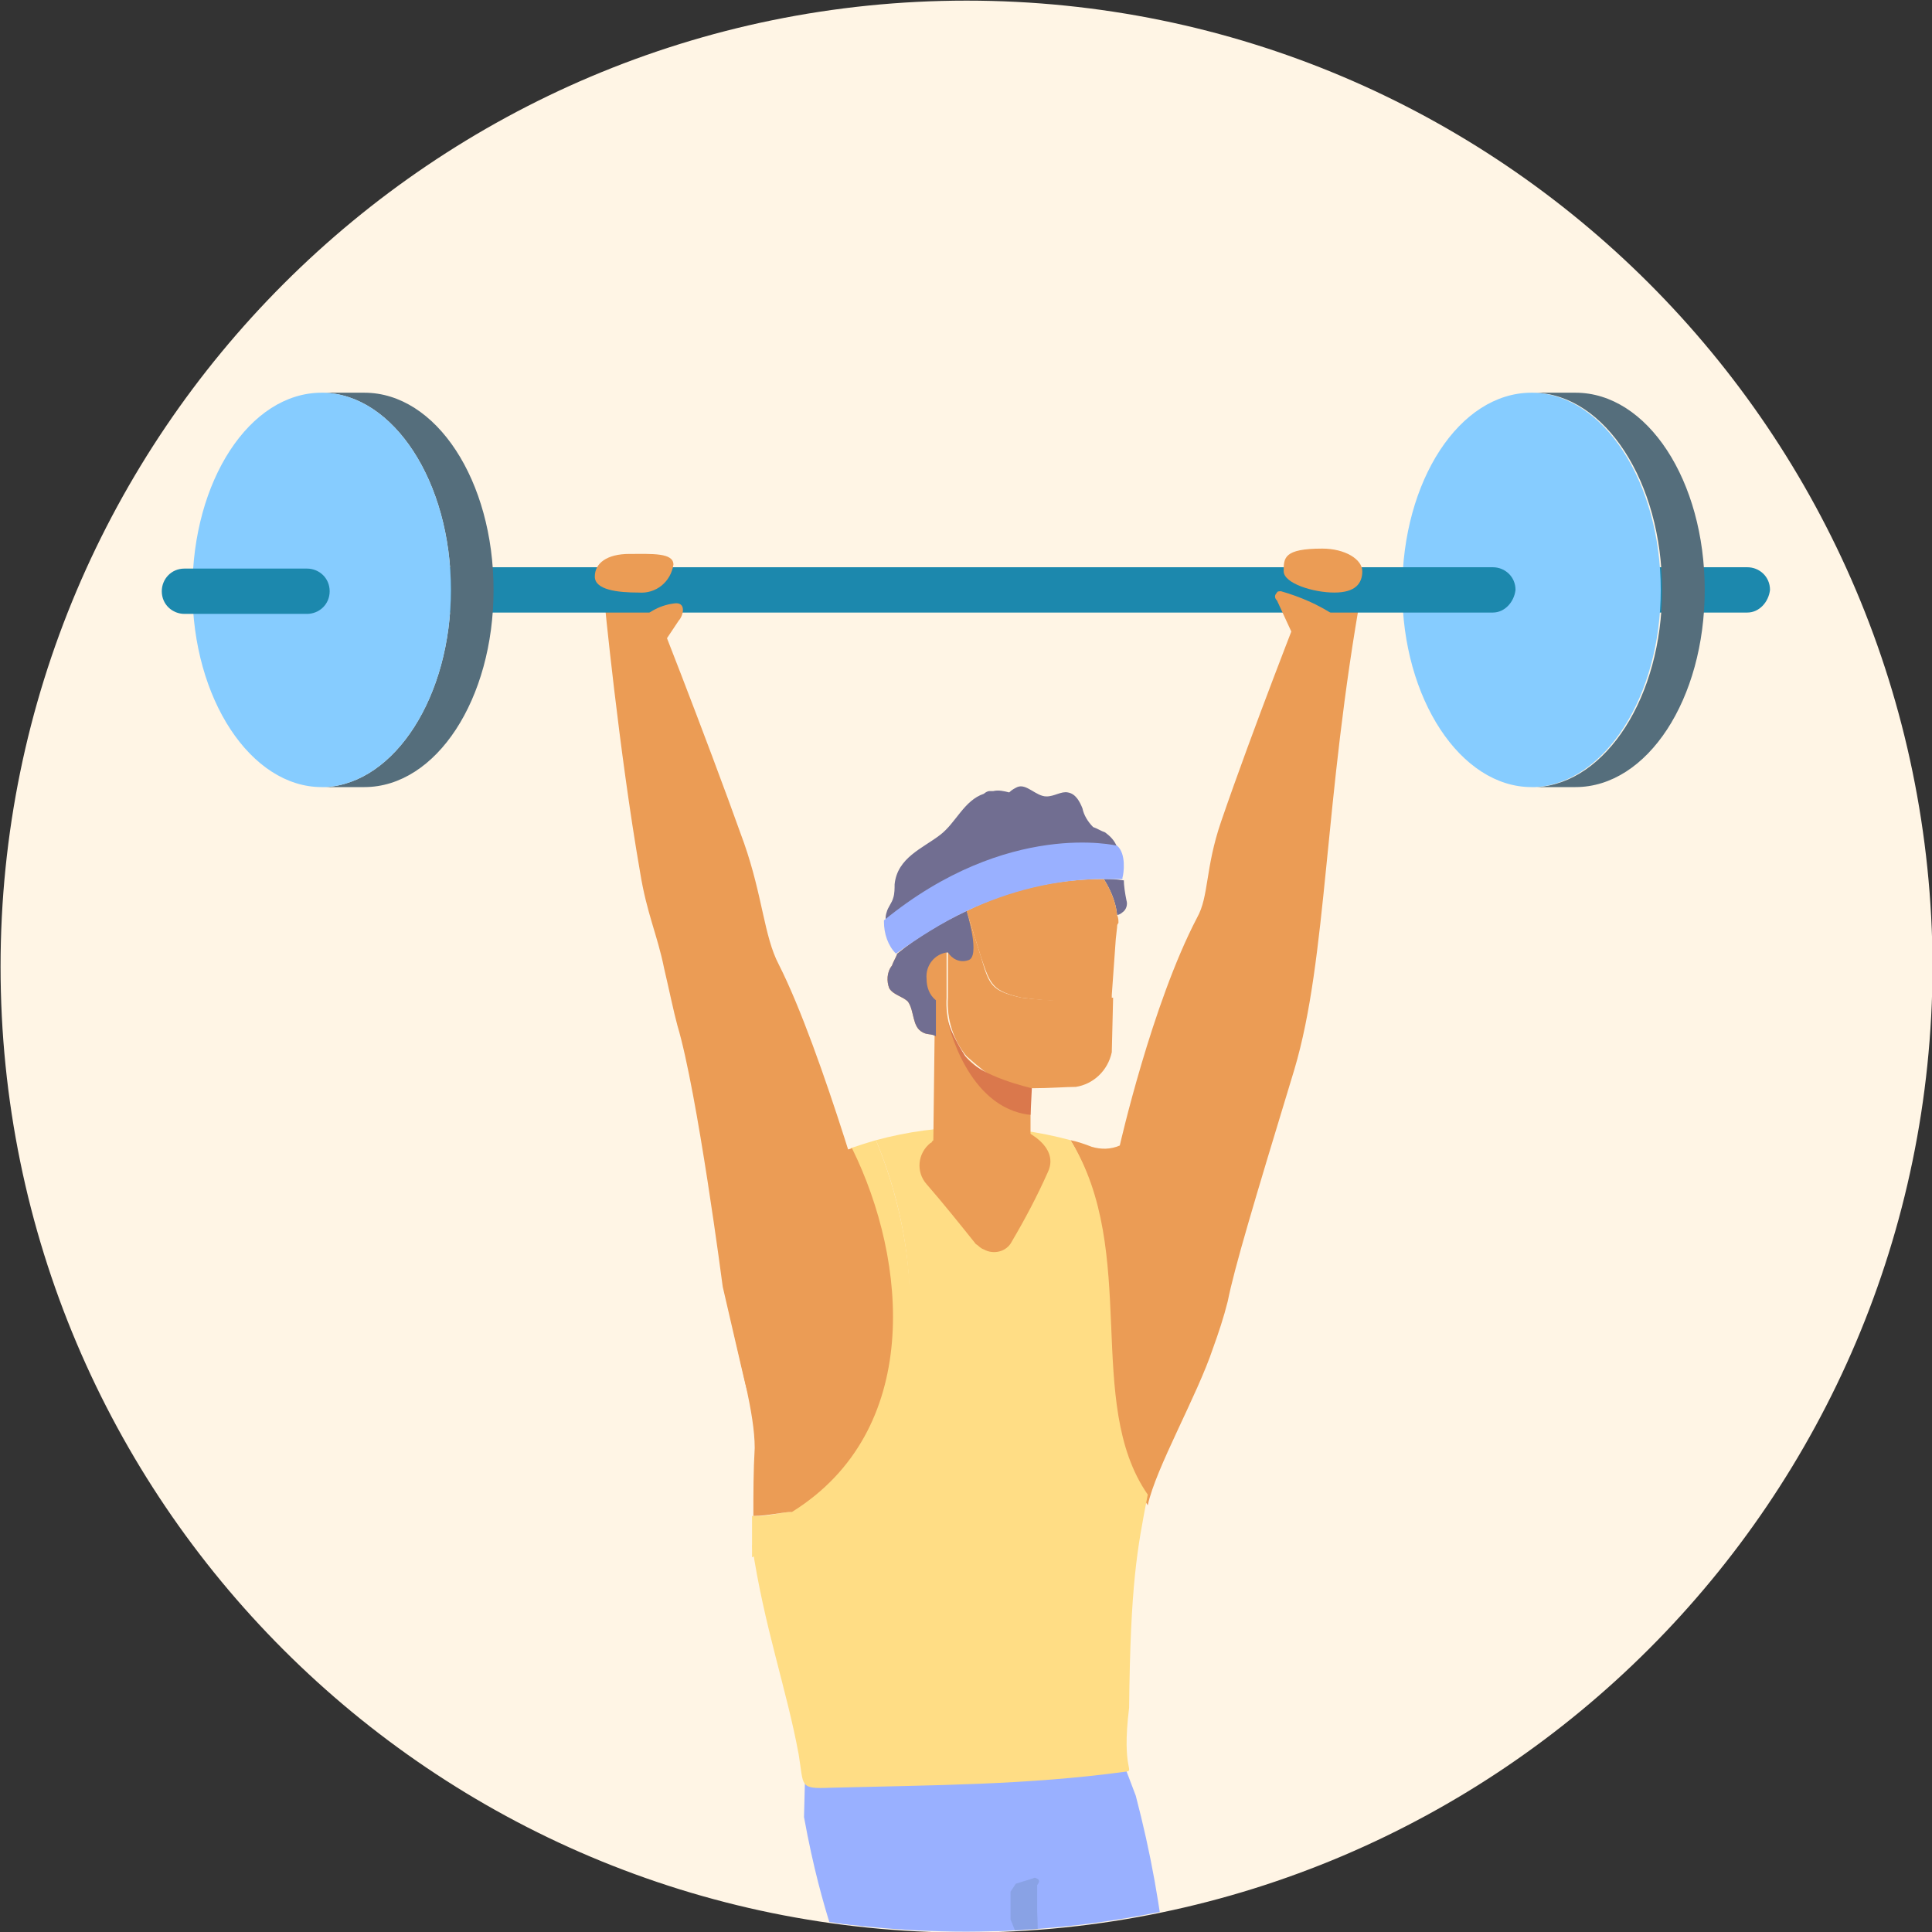 <?xml version="1.0" encoding="utf-8"?>
<!-- Generator: Adobe Illustrator 27.0.1, SVG Export Plug-In . SVG Version: 6.00 Build 0)  -->
<svg version="1.1" id="Layer_1" xmlns="http://www.w3.org/2000/svg" xmlns:xlink="http://www.w3.org/1999/xlink" x="0px" y="0px"
	 viewBox="0 0 145 145" style="enable-background:new 0 0 145 145;" xml:space="preserve">
<rect x="0" y="0" width="145" height="145" fill="#333333" stroke="none"/>
<style type="text/css">
	.st0{fill:#FFF5E5;}
	.st1{clip-path:url(#SVGID_00000153667518370270897740000005021930032720851114_);}
	.st2{fill:#EB9C55;}
	.st3{fill:#1C88AD;}
	.st4{fill:#556E7C;}
	.st5{fill:#86CCFF;}
	.st6{fill:#FFA27F;}
	.st7{fill:#99B0FF;}
	.st8{fill:#89A2E5;}
	.st9{fill:#FFDD85;}
	.st10{fill:#FFB288;}
	.st11{fill:#716E91;}
	.st12{fill:#DA784C;}
</style>
<g id="Resistance__icon_big" transform="translate(2348.542 -912.553)">
	<path id="Path_5533" class="st0" d="M-2203.5,985.1c-0.1,40-32.5,72.4-72.5,72.5c-40,0-72.5-32.4-72.5-72.5c0,0,0,0,0,0
		c0-40,32.5-72.5,72.5-72.5l0,0C-2236,912.6-2203.6,945-2203.5,985.1z"/>
	<g id="Group_5446" transform="translate(0 -0.074)">
		<g id="Group_5445">
			<g>
				<defs>
					<path id="SVGID_1_" d="M-2203.5,985.1c-0.1,40-32.5,72.4-72.5,72.5c-40,0-72.5-32.4-72.5-72.5c0,0,0,0,0,0
						c0-40,32.5-72.5,72.5-72.5l0,0C-2236,912.6-2203.6,945.1-2203.5,985.1z"/>
				</defs>
				<clipPath id="SVGID_00000146488289627922846030000005706196214514651275_">
					<use xlink:href="#SVGID_1_"  style="overflow:visible;"/>
				</clipPath>
				<g id="Group_5444" style="clip-path:url(#SVGID_00000146488289627922846030000005706196214514651275_);">
					<g id="Group_5443">
						<path id="Path_9318" class="st2" d="M-2286.1,1014.3c3.2-1.2,4.5-4.8,3.4-8.1c0,0-4.1-14.7-7.4-21.2c-1.1-2.1-1.2-5.1-2.6-9.1
							c-3-8.4-7.2-19-7.2-19c-0.5-1.4-3.5-0.9-3.3,0.6c0,0,1.1,11.4,2.7,20.6c0.5,3.1,1.3,4.7,1.8,7.2c0.4,1.7,0.7,3.2,1,4.3
							c1.5,5,3.4,19.6,3.4,19.6c0.1,0.4,1.7,7.4,1.8,7.7C-2291.4,1020.3-2289.4,1015.4-2286.1,1014.3z"/>
						<path id="Path_9319" class="st2" d="M-2246.3,956.7c0.2-1.2-4.1,0.1-4.5,1.2c0,0-3.7,9.4-6.1,16.4c-1.2,3.5-0.9,5.6-1.8,7.2
							c-3.4,6.5-5.8,17.1-5.8,17.1c-0.7,0.3-1.4,0.3-2.1,0.1c-0.5-0.2-1.1-0.4-1.6-0.5c0.9,1.5,1.5,3.1,1.9,4.7
							c-0.9,0.8-1.6,1.6-2.3,2.5c-0.4,2.7,1,5.3,3.4,6.5c0.2,5.1,0.3,10,2.8,13.7c0.6-2.8,3.7-8.2,4.9-11.8c0.4-1.1,0.8-2.3,1.1-3.5
							c0.5-2.5,1.9-7.2,5-17.4C-2248.9,984.5-2249.2,972.7-2246.3,956.7z"/>
						<g id="Group_5433">
							<path id="Path_9320" class="st3" d="M-2217.4,958.6h-6.8c-0.9,0-1.7-0.7-1.7-1.7c0-0.9,0.7-1.7,1.7-1.7h6.8
								c0.9,0,1.7,0.7,1.7,1.7C-2215.8,957.8-2216.5,958.6-2217.4,958.6z"/>
						</g>
						<g id="Group_5434">
							<path id="Path_9321" class="st4" d="M-2230.3,942.1c0,0-0.1,0-0.1,0h-3c5.3,0.1,9.6,6.7,9.6,14.8c0,8-4.2,14.5-9.4,14.8h2.6
								c0.1,0,0.2,0,0.3,0c5.4,0,9.7-6.6,9.7-14.8S-2224.9,942.1-2230.3,942.1z"/>
							<path id="Path_9322" class="st5" d="M-2223.9,956.9c0-8.1-4.3-14.7-9.6-14.8c0,0-0.1,0-0.1,0c-5.4,0-9.7,6.6-9.7,14.8
								s4.4,14.8,9.7,14.8c0.1,0,0.2,0,0.3,0C-2228.1,971.4-2223.9,964.9-2223.9,956.9z"/>
						</g>
						<path id="Path_9323" class="st6" d="M-2274.2,1070.7l-10.6-0.1l-0.1,0.4c-0.8,5.7-4,10.9-8.1,17.4c-4,6.1-7.5,12.4-10.4,19
							c-1.3,3-1.2,6.1,0.3,6.8c0.2,0.1,0.5,0.2,0.8,0.2c0.9,0,2.2-0.7,4-3.6c4.4-7.3,9.3-14.3,14.6-21c5.3-6.9,8.3-10.7,9.4-18.6
							L-2274.2,1070.7z"/>
						<path id="Path_9324" class="st6" d="M-2268,1071.5l0.1,0.5c1.4,6,0.9,12.4,0.3,20.4c-0.4,5.3-0.8,11.2-0.8,18.3
							c0,3.2,1.2,5.8,2.7,5.9c0.2,0,0.3,0,0.5,0c0.8-0.2,1.9-1.2,2.4-5c1.3-9.1,2.7-15.9,3.8-21.4c1.7-8.3,2.7-13.3,1.8-18.7
							c-0.1-0.8-0.3-1.5-0.5-2.3l-0.1-0.5L-2268,1071.5z"/>
						<path id="Path_9325" class="st7" d="M-2273.7,1046l-0.3-1.8h-12c1,6.7,1.9,12.7,3.4,19l8.3,0c1,0,1.8-0.8,1.8-1.8c0,0,0,0,0,0
							C-2272.5,1056.3-2272.9,1051.1-2273.7,1046z"/>
						<path id="Path_9326" class="st7" d="M-2287.5,1044.2c-0.4,6.6,2.1,12.7,2.9,19l2.1,0c-1.4-6.3-2.4-12.4-3.4-19H-2287.5z"/>
						<path id="Path_9327" class="st6" d="M-2285.2,1063.2c0.6,3.3,0.6,6.7-0.1,10l10.7,0.1c0.6-3.3,0.9-6.7,0.9-10L-2285.2,1063.2z
							"/>
						<g id="Group_5436">
							<path id="Path_9328" class="st7" d="M-2286.2,1045.1h-1.9l-0.1,3.9c1.4,7.7,3,10.4,3.4,13.3l1.2,0
								C-2284.3,1056.6-2286.6,1051.1-2286.2,1045.1z"/>
							<path id="Path_9329" class="st7" d="M-2261,1060.3c-0.4-4.4-1.2-8.7-2.3-12.9l-1.1-2.9l-14.2,0.6l0.9,2.5
								c2.7,7.6,4.3,11.9,5.2,14.8l10.5,0C-2260.6,1062.5-2260.8,1061.8-2261,1060.3z"/>
							<g id="Group_5435">
								<path id="Path_9330" class="st8" d="M-2271,1061.2c-0.1-0.2-1.6-4.4-1.7-4.5l0-2.1l0.4-0.6l1.3-0.4c0.1-0.1,0.3,0,0.4,0.1
									c0.1,0.1,0,0.3-0.1,0.4l0,2c0.1,2,0,4-0.1,5.9C-2270.7,1062.2-2270.9,1061.6-2271,1061.2z"/>
							</g>
						</g>
						<path id="Path_9331" class="st6" d="M-2270.3,1063.3c1.2,3.3,2.1,6.6,2.7,10l10.5,0.1c0.1-2.1-0.5-5.4-0.9-10.1
							L-2270.3,1063.3z"/>
						<path id="Path_9332" class="st9" d="M-2282.8,998.2c-0.7,0.2-1.3,0.4-1.9,0.6c4.2,8.5,5.3,21.2-4.5,27.3
							c-0.7,0-1.8,0.4-2.9,0.3c0,1,0,2.1,0,3.1C-2279.3,1024.6-2278,1009.8-2282.8,998.2z"/>
						<path id="Path_9333" class="st9" d="M-2262.4,1024.8c-4.8-6.9-0.6-18.2-5.8-26.6c-4.8-1.3-9.8-1.3-14.6,0
							c4.7,11.3,3.5,25.6-9.3,30.4c0.9,6.1,2.6,10.8,3.5,15.7c0.4,2.4,0,2.6,2.4,2.5c7.8-0.2,14.7-0.2,22.1-1.2
							c0.8-0.1-0.3,0,0.3-4.8C-2263.7,1031.5-2263.2,1028.9-2262.4,1024.8z"/>
						<path id="Path_9334" class="st2" d="M-2292,1026.4c1.1,0,2.2-0.3,2.9-0.3c9.8-6.1,8.7-18.8,4.5-27.3c-0.3,0.1-0.6,0.2-0.9,0.3
							c-1.1,0.4-2.3,0.3-3.4-0.2l-4.8,12.6c0.7,3.5,1.8,7.2,1.8,9.8C-2292,1023-2292,1024.7-2292,1026.4z"/>
						<g id="Group_5438">
							<g id="Group_5437">
								<path id="Path_9335" class="st2" d="M-2275.3,1006c-1.2-1.5-2.4-3-3.7-4.5c-0.8-0.9-0.7-2.3,0.3-3.1c0,0,0.1,0,0.1-0.1
									c1.3-1.1,3-1.6,4.7-1.5c1.9,0.2,5,1.7,4,3.8c-0.8,1.8-1.7,3.5-2.7,5.2c-0.4,0.8-1.4,1-2.1,0.6
									C-2275,1006.3-2275.1,1006.1-2275.3,1006z"/>
							</g>
						</g>
						<path id="Path_9336" class="st10" d="M-2311.9,990.5C-2311.9,990.3-2311.9,990.6-2311.9,990.5z"/>
						<g id="Group_5439">
							<path id="Path_9337" class="st3" d="M-2236.5,958.6h-82.6c-0.9,0-1.7-0.7-1.7-1.7c0-0.9,0.7-1.7,1.7-1.7h82.6
								c0.9,0,1.7,0.7,1.7,1.7C-2234.9,957.8-2235.6,958.6-2236.5,958.6z"/>
						</g>
						<g id="Group_5440">
							<path id="Path_9338" class="st4" d="M-2321.2,942.1c0,0-0.1,0-0.1,0h-3c5.3,0.1,9.6,6.7,9.6,14.8c0,8-4.2,14.5-9.4,14.8h2.6
								c0.1,0,0.2,0,0.3,0c5.4,0,9.7-6.6,9.7-14.8S-2315.8,942.1-2321.2,942.1z"/>
							<path id="Path_9339" class="st5" d="M-2314.7,956.9c0-8.1-4.3-14.7-9.6-14.8c0,0-0.1,0-0.1,0c-5.4,0-9.7,6.6-9.7,14.8
								s4.4,14.8,9.7,14.8c0.1,0,0.2,0,0.3,0C-2318.9,971.4-2314.7,964.9-2314.7,956.9z"/>
						</g>
						<path id="Path_9340" class="st2" d="M-2298,955c-0.2,1.3-1.3,2.2-2.6,2.1c-1.6,0-3.3-0.2-3.3-1.2s0.9-1.7,2.6-1.7
							S-2298,954.1-2298,955z"/>
						<path id="Path_9341" class="st2" d="M-2297.8,957.9c-1.1,0.1-2.1,0.6-2.9,1.5l1.9,1.6l1.2-1.8
							C-2297.3,958.9-2297,957.9-2297.8,957.9z"/>
						<path id="Path_9342" class="st10" d="M-2249.3,990C-2249.3,989.8-2249.3,990.1-2249.3,990z"/>
						<path id="Path_9343" class="st2" d="M-2252.2,955.5c0,0.9,2.2,1.6,3.8,1.6s2.1-0.7,2.1-1.6s-1.3-1.7-3-1.7
							C-2252.2,953.8-2252.2,954.5-2252.2,955.5z"/>
						<path id="Path_9344" class="st2" d="M-2252.4,957c1.4,0.4,2.8,1,4,1.8l-3.1,1.5l-1.2-2.6c-0.2-0.2-0.2-0.4,0-0.6
							C-2252.7,957-2252.5,957-2252.4,957z"/>
						<path id="Path_9345" class="st11" d="M-2295.1,1113l-8.9-1.3c-0.4-0.1-0.9,0-1,0.3l-0.8,3.2c-0.1,0.3,0.2,0.5,0.7,0.5h9
							C-2291.1,1115.7-2293,1113.7-2295.1,1113z"/>
						<path id="Path_9346" class="st11" d="M-2258.8,1114.1l-8.6-0.9c-0.4-0.1-0.9,0-1,0.3l-1,2.8c-0.1,0.3,0.2,0.5,0.7,0.5h9
							C-2254.8,1116.8-2256.7,1114.8-2258.8,1114.1z"/>
						<g id="Group_5441">
							<path id="Path_9347" class="st3" d="M-2325.5,958.7h-9.2c-0.9,0-1.7-0.7-1.7-1.7c0-0.9,0.7-1.7,1.7-1.7h9.2
								c0.9,0,1.7,0.7,1.7,1.7C-2323.8,958-2324.6,958.7-2325.5,958.7z"/>
						</g>
						<g id="Group_5442">
							<path id="Path_9348" class="st11" d="M-2265.7,978.6c0.5,0.8,0.9,1.7,1,2.7c0.1,0,0.3-0.1,0.4-0.2c0.3-0.2,0.4-0.6,0.3-0.9
								c-0.1-0.5-0.2-1.1-0.2-1.6c0,0,0,0.1,0,0.1C-2264.8,978.6-2265.3,978.6-2265.7,978.6z"/>
							<path id="Path_9349" class="st2" d="M-2264.7,982.2c0-0.1,0-0.2,0.1-0.3c0-0.2,0-0.4-0.1-0.6c-0.1-1-0.5-1.9-1-2.7
								c-3.6,0-7.1,0.8-10.3,2.4l1.1,3.5c0.7,2.1,0.9,2.5,3,3c2.2,0.3,4.5,0.4,6.8,0.1c0-0.1,0-0.2,0-0.3l0.3-4.2L-2264.7,982.2z"/>
							<path id="Path_9350" class="st2" d="M-2276.1,991.9c-1-1.2-1.5-2.8-1.4-4.4l0-3.4c-1,0.1-1.7,1-1.6,2c0,0.6,0.3,1.2,0.7,1.6
								l0,2.7l-0.1,8.3h7.3l0-4.5c-0.9,0-1.7-0.1-2.5-0.5C-2274.5,993.3-2275.3,992.7-2276.1,991.9z"/>
							<path id="Path_9351" class="st2" d="M-2271.9,987.5c-2.2-0.5-2.4-0.9-3-3l-1.1-3.5c-1.9,0.9-3.6,1.9-5.2,3.2
								c-0.1,0.3-0.3,0.6-0.4,0.9c-0.4,0.5-0.4,1.2-0.2,1.7c0.3,0.5,1,0.6,1.4,1c0.5,0.7,0.3,1.9,1.1,2.3c0.3,0.2,0.7,0.1,1,0.3
								l0-2.7c-0.5-0.4-0.7-1-0.7-1.6c-0.1-1,0.6-1.9,1.6-2l0,3.4c-0.1,1.6,0.4,3.2,1.4,4.4c0.8,0.7,1.6,1.4,2.5,1.9
								c0.8,0.3,1.6,0.5,2.5,0.5c1.2,0,2.5-0.1,3.2-0.1c1.3-0.2,2.4-1.2,2.7-2.6l0.1-4.1C-2267.3,987.8-2269.6,987.8-2271.9,987.5z"
								/>
							<path id="Path_9352" class="st11" d="M-2276,981c-1.9,0.9-3.6,1.9-5.2,3.2c-0.1,0.3-0.3,0.6-0.4,0.9
								c-0.4,0.5-0.4,1.2-0.2,1.7c0.3,0.5,1,0.6,1.4,1c0.5,0.7,0.3,1.9,1.1,2.3c0.3,0.2,0.7,0.1,1,0.3l0-2.7c-0.5-0.4-0.7-1-0.7-1.6
								c-0.1-1,0.6-1.9,1.6-2c0.3,0.5,0.9,0.8,1.5,0.6C-2274.9,984.5-2276,981-2276,981z"/>
							<path id="Path_9353" class="st11" d="M-2264.7,976.2c-0.2-0.5-0.5-0.8-0.9-1.1c-0.3-0.1-0.6-0.3-0.9-0.4
								c-0.4-0.4-0.7-0.9-0.8-1.4c-0.2-0.5-0.5-1.1-1.1-1.2c-0.5-0.1-1,0.3-1.6,0.3c-0.8,0-1.5-1-2.2-0.7c-0.2,0.1-0.4,0.2-0.6,0.4
								c-0.4-0.1-0.8-0.2-1.2-0.1c-0.1,0-0.2,0-0.3,0c-0.1,0-0.3,0.1-0.4,0.2c-1.5,0.5-2.1,2.2-3.3,3.1c-1.3,1-3.2,1.7-3.4,3.7
								c0,0.3,0,0.7-0.1,1c-0.1,0.4-0.4,0.7-0.5,1.1c-0.1,0.3-0.1,0.6,0,0.9c0-0.1,0-0.1,0-0.1
								C-2272.8,974.2-2264.7,976.2-2264.7,976.2z"/>
							<path id="Path_9354" class="st7" d="M-2276,981c3.2-1.5,6.7-2.4,10.3-2.4c0.5,0,0.9,0,1.4,0c0,0,0,0,0-0.1
								c0.1-0.3,0.3-1.8-0.4-2.4c0,0-8.2-2-17.5,5.6c0,0,0,0,0,0.1c0,0.9,0.3,1.8,0.9,2.4C-2279.6,983-2277.9,981.9-2276,981z"/>
						</g>
						<path id="Path_9355" class="st12" d="M-2271.1,994.3c0,0-4-0.9-5-2.4c-0.5-0.8-1-1.7-1.3-2.6c0,0,1.4,6.5,6.2,7L-2271.1,994.3
							z"/>
					</g>
				</g>
			</g>
		</g>
	</g>
</g>
</svg>
